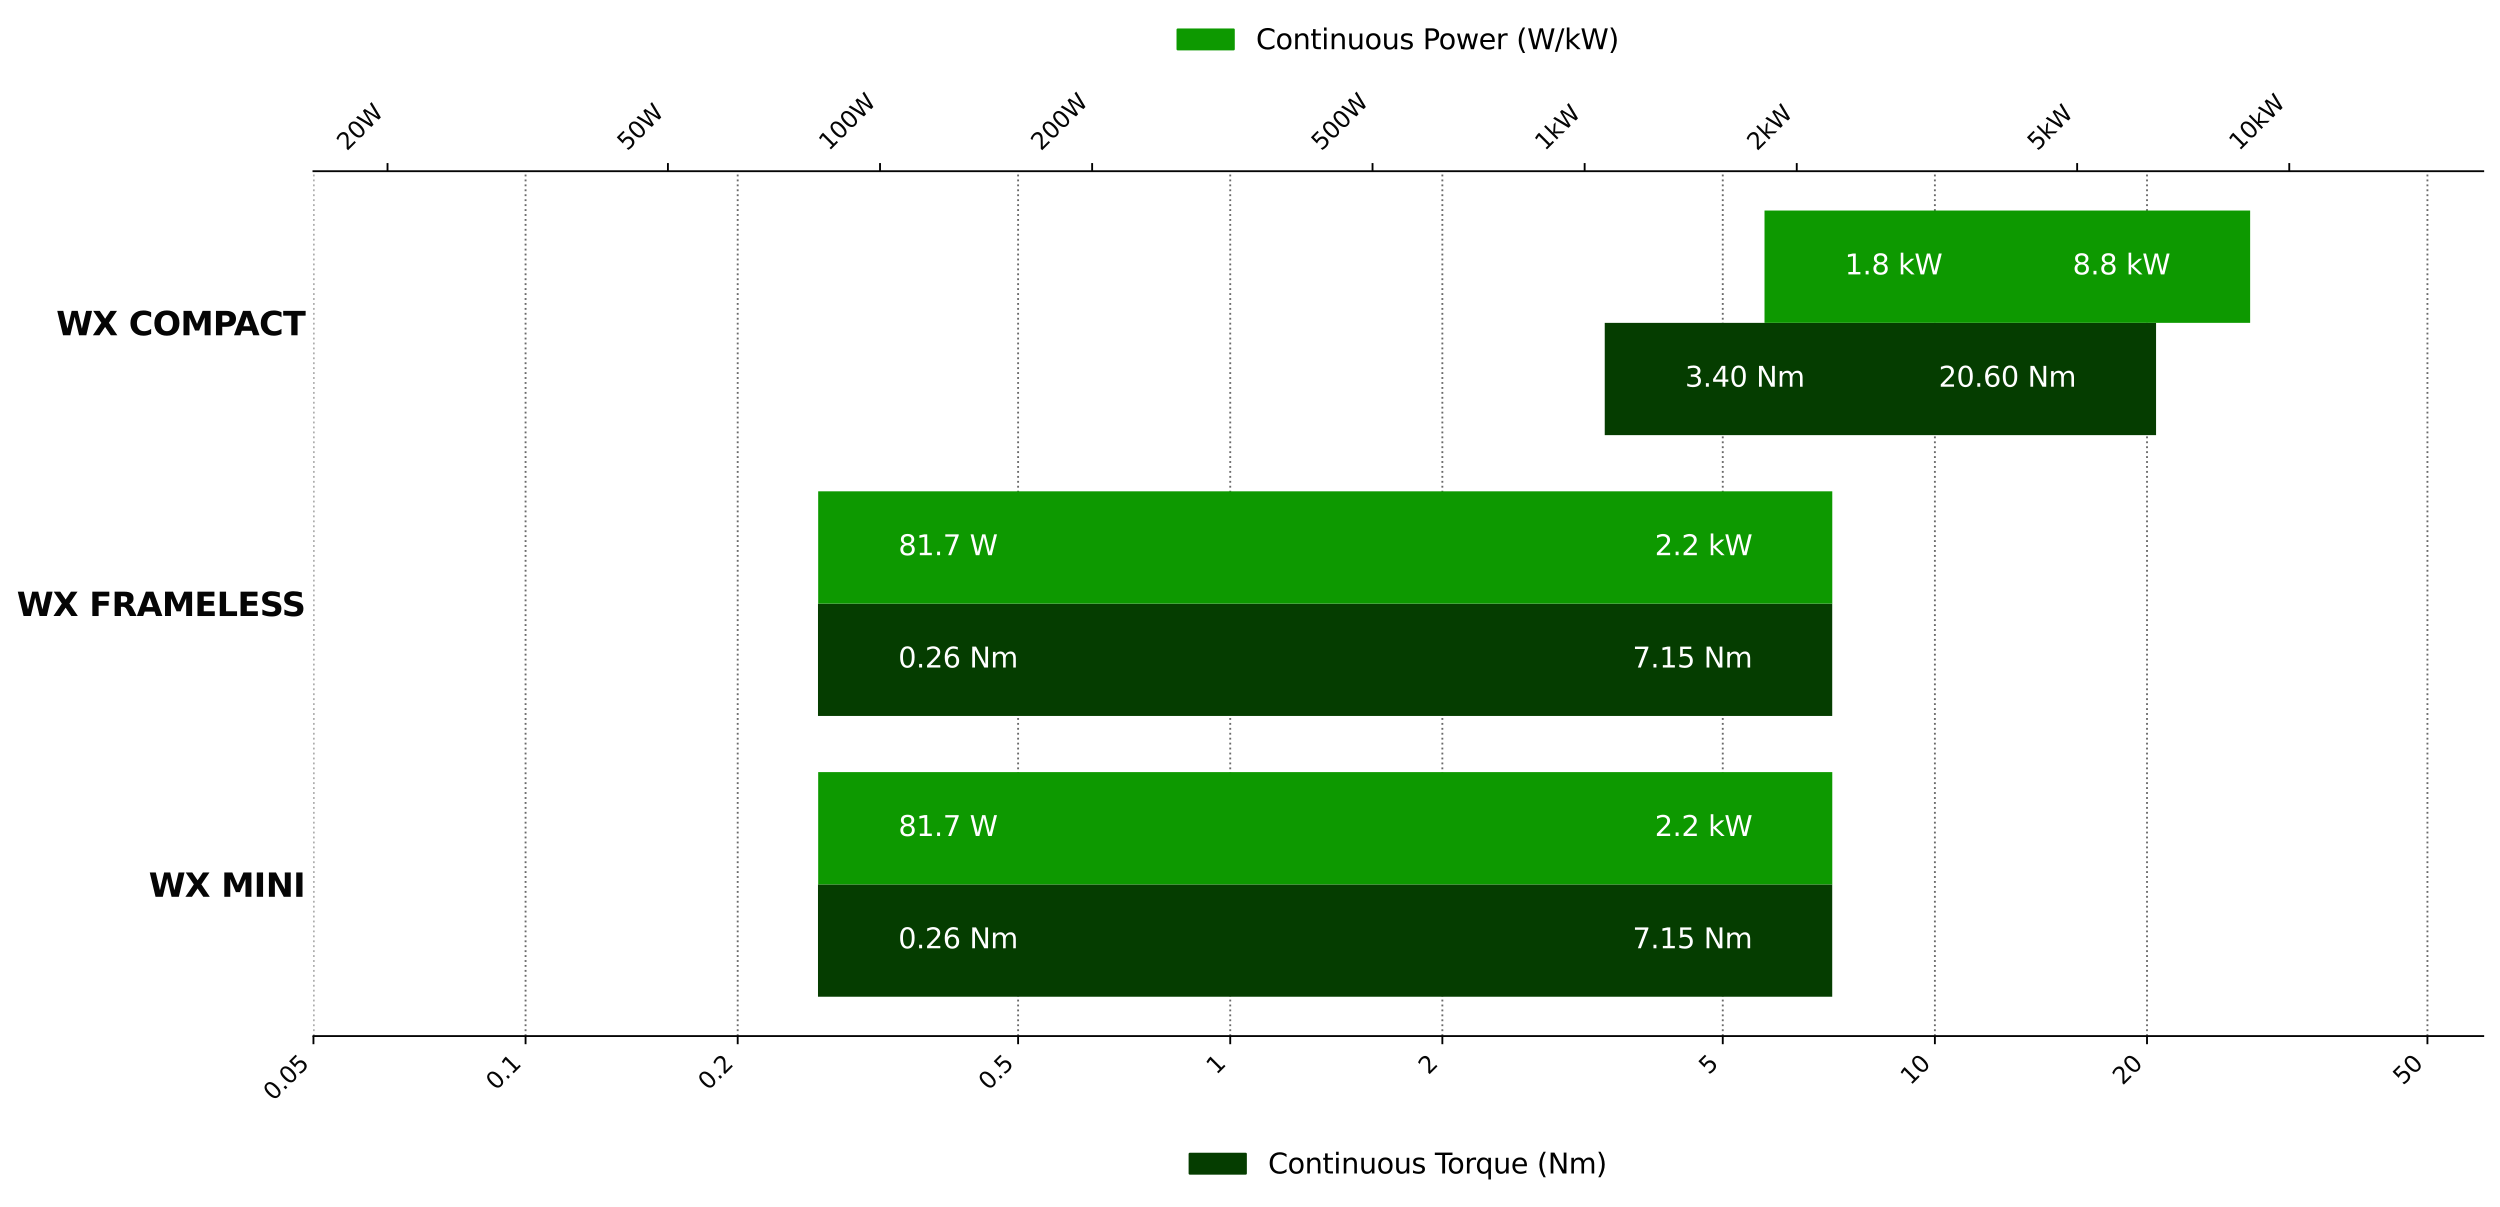 <svg xmlns="http://www.w3.org/2000/svg" xmlns:xlink="http://www.w3.org/1999/xlink" width="1430.349" height="690.725" viewBox="0 0 1072.762 518.044"><defs><style>*{stroke-linejoin:round;stroke-linecap:butt}</style></defs><g id="figure_1"><g id="axes_1"><path id="patch_2" d="M134.502 444.572h931.06v-371.1h-931.06v371.1z" style="fill:none"/><g id="matplotlib.axis_1"><g id="xtick_1"><path id="line2d_1" d="M134.502 444.572v-371.1" clip-path="url(#p9d31ac3231)" style="fill:none;stroke-dasharray:.8,1.32;stroke-dashoffset:0;stroke:#050505;stroke-opacity:.6;stroke-width:.8"/><g id="line2d_2"><defs><path id="mefe3b67c23" d="M0 0v3.5" style="stroke:#000;stroke-width:.8"/></defs><use xlink:href="#mefe3b67c23" x="134.502" y="444.572" style="stroke:#000;stroke-width:.8"/></g><g id="text_1" style="fill:#050505" transform="scale(.1 -.1) rotate(45 6292.295 -947.668)"><defs><path id="DejaVuSans-30" d="M2034 4250q-487 0-733-480-245-479-245-1442 0-959 245-1439 246-480 733-480 491 0 736 480 246 480 246 1439 0 963-246 1442-245 480-736 480zm0 500q785 0 1199-621 414-620 414-1801 0-1178-414-1799Q2819-91 2034-91q-784 0-1198 620-414 621-414 1799 0 1181 414 1801 414 621 1198 621z" transform="scale(.016)"/><path id="DejaVuSans-2e" d="M684 794h660V0H684v794z" transform="scale(.016)"/><path id="DejaVuSans-35" d="M691 4666h2478v-532H1269V2991q137 47 274 70 138 23 276 23 781 0 1237-428 457-428 457-1159 0-753-469-1171Q2575-91 1722-91q-294 0-599 50Q819 9 494 109v635q281-153 581-228t634-75q541 0 856 284 316 284 316 772 0 487-316 771-315 285-856 285-253 0-505-56-251-56-513-175v2344z" transform="scale(.016)"/></defs><use xlink:href="#DejaVuSans-30"/><use xlink:href="#DejaVuSans-2e" transform="translate(63.623)"/><use xlink:href="#DejaVuSans-30" transform="translate(95.41)"/><use xlink:href="#DejaVuSans-35" transform="translate(159.033)"/></g></g><g id="xtick_2"><path id="line2d_3" d="M225.525 444.572v-371.1" clip-path="url(#p9d31ac3231)" style="fill:none;stroke-dasharray:.8,1.32;stroke-dashoffset:0;stroke:#050505;stroke-opacity:.6;stroke-width:.8"/><use xlink:href="#mefe3b67c23" id="line2d_4" x="225.525" y="444.572" style="stroke:#000;stroke-width:.8"/><g id="text_2" style="fill:#050505" transform="scale(.1 -.1) rotate(45 6715.598 227.882)"><defs><path id="DejaVuSans-31" d="M794 531h1031v3560L703 3866v575l1116 225h631V531h1031V0H794v531z" transform="scale(.016)"/></defs><use xlink:href="#DejaVuSans-30"/><use xlink:href="#DejaVuSans-2e" transform="translate(63.623)"/><use xlink:href="#DejaVuSans-31" transform="translate(95.41)"/></g></g><g id="xtick_3"><path id="line2d_5" d="M316.548 444.572v-371.1" clip-path="url(#p9d31ac3231)" style="fill:none;stroke-dasharray:.8,1.32;stroke-dashoffset:0;stroke:#050505;stroke-opacity:.6;stroke-width:.8"/><use xlink:href="#mefe3b67c23" id="line2d_6" x="316.548" y="444.572" style="stroke:#000;stroke-width:.8"/><g id="text_3" style="fill:#050505" transform="scale(.1 -.1) rotate(45 7170.714 1326.63)"><defs><path id="DejaVuSans-32" d="M1228 531h2203V0H469v531q359 372 979 998 621 627 780 809 303 340 423 576 121 236 121 464 0 372-261 606-261 235-680 235-297 0-627-103-329-103-704-313v638q381 153 712 231 332 78 607 78 725 0 1156-363 431-362 431-968 0-288-108-546-107-257-392-607-78-91-497-524-418-433-1181-1211z" transform="scale(.016)"/></defs><use xlink:href="#DejaVuSans-30"/><use xlink:href="#DejaVuSans-2e" transform="translate(63.623)"/><use xlink:href="#DejaVuSans-32" transform="translate(95.41)"/></g></g><g id="xtick_4"><path id="line2d_7" d="M436.874 444.572v-371.1" clip-path="url(#p9d31ac3231)" style="fill:none;stroke-dasharray:.8,1.32;stroke-dashoffset:0;stroke:#050505;stroke-opacity:.6;stroke-width:.8"/><use xlink:href="#mefe3b67c23" id="line2d_8" x="436.874" y="444.572" style="stroke:#000;stroke-width:.8"/><g id="text_4" style="fill:#050505" transform="scale(.1 -.1) rotate(45 7772.345 2779.095)"><use xlink:href="#DejaVuSans-30"/><use xlink:href="#DejaVuSans-2e" transform="translate(63.623)"/><use xlink:href="#DejaVuSans-35" transform="translate(95.41)"/></g></g><g id="xtick_5"><path id="line2d_9" d="M527.897 444.572v-371.1" clip-path="url(#p9d31ac3231)" style="fill:none;stroke-dasharray:.8,1.32;stroke-dashoffset:0;stroke:#050505;stroke-opacity:.6;stroke-width:.8"/><use xlink:href="#mefe3b67c23" id="line2d_10" x="527.897" y="444.572" style="stroke:#000;stroke-width:.8"/><use xlink:href="#DejaVuSans-31" id="text_5" style="fill:#050505" transform="scale(.1 -.1) rotate(45 8179.758 3993.008)"/></g><g id="xtick_6"><path id="line2d_11" d="M618.92 444.572v-371.1" clip-path="url(#p9d31ac3231)" style="fill:none;stroke-dasharray:.8,1.32;stroke-dashoffset:0;stroke:#050505;stroke-opacity:.6;stroke-width:.8"/><use xlink:href="#mefe3b67c23" id="line2d_12" x="618.921" y="444.572" style="stroke:#000;stroke-width:.8"/><use xlink:href="#DejaVuSans-32" id="text_6" style="fill:#050505" transform="scale(.1 -.1) rotate(45 8634.874 5091.755)"/></g><g id="xtick_7"><path id="line2d_13" d="M739.247 444.572v-371.1" clip-path="url(#p9d31ac3231)" style="fill:none;stroke-dasharray:.8,1.32;stroke-dashoffset:0;stroke:#050505;stroke-opacity:.6;stroke-width:.8"/><use xlink:href="#mefe3b67c23" id="line2d_14" x="739.247" y="444.572" style="stroke:#000;stroke-width:.8"/><use xlink:href="#DejaVuSans-35" id="text_7" style="fill:#050505" transform="scale(.1 -.1) rotate(45 9236.505 6544.22)"/></g><g id="xtick_8"><path id="line2d_15" d="M830.27 444.572v-371.1" clip-path="url(#p9d31ac3231)" style="fill:none;stroke-dasharray:.8,1.32;stroke-dashoffset:0;stroke:#050505;stroke-opacity:.6;stroke-width:.8"/><use xlink:href="#mefe3b67c23" id="line2d_16" x="830.27" y="444.572" style="stroke:#000;stroke-width:.8"/><g id="text_8" style="fill:#050505" transform="scale(.1 -.1) rotate(45 9723.433 7566.165)"><use xlink:href="#DejaVuSans-31"/><use xlink:href="#DejaVuSans-30" transform="translate(63.623)"/></g></g><g id="xtick_9"><path id="line2d_17" d="M921.293 444.572v-371.1" clip-path="url(#p9d31ac3231)" style="fill:none;stroke-dasharray:.8,1.32;stroke-dashoffset:0;stroke:#050505;stroke-opacity:.6;stroke-width:.8"/><use xlink:href="#mefe3b67c23" id="line2d_18" x="921.293" y="444.572" style="stroke:#000;stroke-width:.8"/><g id="text_9" style="fill:#050505" transform="scale(.1 -.1) rotate(45 10178.55 8664.913)"><use xlink:href="#DejaVuSans-32"/><use xlink:href="#DejaVuSans-30" transform="translate(63.623)"/></g></g><g id="xtick_10"><path id="line2d_19" d="M1041.62 444.572v-371.1" clip-path="url(#p9d31ac3231)" style="fill:none;stroke-dasharray:.8,1.32;stroke-dashoffset:0;stroke:#050505;stroke-opacity:.6;stroke-width:.8"/><use xlink:href="#mefe3b67c23" id="line2d_20" x="1041.619" y="444.572" style="stroke:#000;stroke-width:.8"/><g id="text_10" style="fill:#050505" transform="scale(.1 -.1) rotate(45 10780.18 10117.378)"><use xlink:href="#DejaVuSans-35"/><use xlink:href="#DejaVuSans-30" transform="translate(63.623)"/></g></g></g><g id="matplotlib.axis_2"><g id="ytick_1"><g id="text_11" style="fill:#050505" transform="matrix(.14 0 0 -.14 63.828 384.828)"><defs><path id="DejaVuSans-Bold-57" d="M191 4666h1153l806-3391 800 3391h1159l800-3391 807 3391h1143L5759 0H4372l-847 3547L2688 0H1300L191 4666z" transform="scale(.016)"/><path id="DejaVuSans-Bold-58" d="M3188 2381 4806 0H3553L2463 1594 1381 0H122l1619 2381L184 4666h1257l1022-1503 1018 1503h1263L3188 2381z" transform="scale(.016)"/><path id="DejaVuSans-Bold-4d" d="M588 4666h1531l1062-2497 1069 2497h1528V0H4641v3413L3566 897h-763L1728 3413V0H588v4666z" transform="scale(.016)"/><path id="DejaVuSans-Bold-49" d="M588 4666h1203V0H588v4666z" transform="scale(.016)"/><path id="DejaVuSans-Bold-4e" d="M588 4666h1343l1697-3200v3200h1141V0H3425L1728 3200V0H588v4666z" transform="scale(.016)"/></defs><use xlink:href="#DejaVuSans-Bold-57"/><use xlink:href="#DejaVuSans-Bold-58" transform="translate(110.303)"/><use xlink:href="#DejaVuSans-Bold-20" transform="translate(187.402)"/><use xlink:href="#DejaVuSans-Bold-4d" transform="translate(222.217)"/><use xlink:href="#DejaVuSans-Bold-49" transform="translate(321.729)"/><use xlink:href="#DejaVuSans-Bold-4e" transform="translate(358.936)"/><use xlink:href="#DejaVuSans-Bold-49" transform="translate(442.627)"/></g></g><g id="ytick_2"><g id="text_12" style="fill:#050505" transform="matrix(.14 0 0 -.14 7.2 264.34)"><defs><path id="DejaVuSans-Bold-46" d="M588 4666h3246v-910H1791v-868h1922v-910H1791V0H588v4666z" transform="scale(.016)"/><path id="DejaVuSans-Bold-52" d="M2297 2597q378 0 542 140 164 141 164 463 0 319-164 456-164 138-542 138h-506V2597h506zm-506-831V0H588v4666h1837q922 0 1351-310 430-309 430-978 0-462-224-759-223-297-673-438 247-56 442-255 196-198 396-601L4800 0H3519l-569 1159q-172 350-349 478-176 129-470 129h-340z" transform="scale(.016)"/><path id="DejaVuSans-Bold-41" d="M3419 850H1538L1241 0H31l1728 4666h1435L4922 0H3713l-294 850zm-1581 866h1278l-638 1856-640-1856z" transform="scale(.016)"/><path id="DejaVuSans-Bold-45" d="M588 4666h3246v-910H1791v-868h1922v-910H1791V909h2112V0H588v4666z" transform="scale(.016)"/><path id="DejaVuSans-Bold-4c" d="M588 4666h1203V909h2112V0H588v4666z" transform="scale(.016)"/><path id="DejaVuSans-Bold-53" d="M3834 4519v-988q-384 172-750 259-365 88-690 88-431 0-638-119-206-118-206-368 0-188 139-293 139-104 505-179l512-103q778-157 1106-476 329-318 329-906 0-771-458-1148T2284-91q-443 0-890 85-447 84-894 250v1015q447-237 864-358 417-120 805-120 394 0 603 131 209 132 209 376 0 218-142 337t-567 213l-466 103q-700 150-1024 478-323 328-323 884 0 697 450 1072t1294 375q385 0 791-58t840-173z" transform="scale(.016)"/></defs><use xlink:href="#DejaVuSans-Bold-57"/><use xlink:href="#DejaVuSans-Bold-58" transform="translate(110.303)"/><use xlink:href="#DejaVuSans-Bold-20" transform="translate(187.402)"/><use xlink:href="#DejaVuSans-Bold-46" transform="translate(222.217)"/><use xlink:href="#DejaVuSans-Bold-52" transform="translate(290.527)"/><use xlink:href="#DejaVuSans-Bold-41" transform="translate(367.53)"/><use xlink:href="#DejaVuSans-Bold-4d" transform="translate(444.922)"/><use xlink:href="#DejaVuSans-Bold-45" transform="translate(544.434)"/><use xlink:href="#DejaVuSans-Bold-4c" transform="translate(612.744)"/><use xlink:href="#DejaVuSans-Bold-45" transform="translate(676.465)"/><use xlink:href="#DejaVuSans-Bold-53" transform="translate(744.775)"/><use xlink:href="#DejaVuSans-Bold-53" transform="translate(812.297)"/></g></g><g id="ytick_3"><g id="text_13" style="fill:#050505" transform="matrix(.14 0 0 -.14 24.14 143.854)"><defs><path id="DejaVuSans-Bold-43" d="M4288 256Q3956 84 3597-3q-359-88-750-88-1166 0-1847 652T319 2328q0 1119 681 1770 681 652 1847 652 391 0 750-88 359-87 691-259v-965q-335 228-660 334t-684 106q-644 0-1013-413-368-412-368-1137 0-722 368-1135 369-412 1013-412 359 0 684 106 325 107 660 335V256z" transform="scale(.016)"/><path id="DejaVuSans-Bold-4f" d="M2719 3878q-550 0-853-406t-303-1144q0-734 303-1141 303-406 853-406 553 0 856 406 303 407 303 1141 0 738-303 1144t-856 406zm0 872q1125 0 1762-644 638-643 638-1778 0-1131-638-1775Q3844-91 2719-91 1597-91 958 553T319 2328q0 1135 639 1778 639 644 1761 644z" transform="scale(.016)"/><path id="DejaVuSans-Bold-50" d="M588 4666h1996q891 0 1367-396 477-395 477-1126 0-735-477-1130-476-395-1367-395h-793V0H588v4666zm1203-872V2491h665q350 0 541 170t191 483q0 312-191 481t-541 169h-665z" transform="scale(.016)"/><path id="DejaVuSans-Bold-54" d="M31 4666h4300v-910H2784V0H1581v3756H31v910z" transform="scale(.016)"/></defs><use xlink:href="#DejaVuSans-Bold-57"/><use xlink:href="#DejaVuSans-Bold-58" transform="translate(110.303)"/><use xlink:href="#DejaVuSans-Bold-20" transform="translate(187.402)"/><use xlink:href="#DejaVuSans-Bold-43" transform="translate(222.217)"/><use xlink:href="#DejaVuSans-Bold-4f" transform="translate(295.605)"/><use xlink:href="#DejaVuSans-Bold-4d" transform="translate(380.615)"/><use xlink:href="#DejaVuSans-Bold-50" transform="translate(480.127)"/><use xlink:href="#DejaVuSans-Bold-41" transform="translate(544.293)"/><use xlink:href="#DejaVuSans-Bold-43" transform="translate(621.686)"/><use xlink:href="#DejaVuSans-Bold-54" transform="translate(695.074)"/></g></g></g><path id="patch_3" d="M134.502 444.572h931.06" style="fill:none;stroke:#050505;stroke-width:.8;stroke-linejoin:miter;stroke-linecap:square"/><path id="patch_4" d="M351.001 427.704h435.215v-48.195H351.001z" clip-path="url(#p9d31ac3231)" style="fill:#053d00"/><g id="text_14" style="fill:#fff" transform="matrix(.12 0 0 -.12 385.455 406.918)"><defs><path id="DejaVuSans-36" d="M2113 2584q-425 0-674-291-248-290-248-796 0-503 248-796 249-292 674-292t673 292q248 293 248 796 0 506-248 796-248 291-673 291zm1253 1979v-575q-238 112-480 171-242 60-480 60-625 0-955-422-329-422-376-1275 184 272 462 417 279 145 613 145 703 0 1111-427 408-426 408-1160 0-719-425-1154Q2819-91 2113-91q-810 0-1238 620-428 621-428 1799 0 1106 525 1764t1409 658q238 0 480-47t505-140z" transform="scale(.016)"/><path id="DejaVuSans-4e" d="M628 4666h850L3547 763v3903h612V0h-850L1241 3903V0H628v4666z" transform="scale(.016)"/><path id="DejaVuSans-6d" d="M3328 2828q216 388 516 572t706 184q547 0 844-383 297-382 297-1088V0h-578v2094q0 503-179 746-178 244-543 244-447 0-707-297-259-296-259-809V0h-578v2094q0 506-178 748t-550 242q-441 0-701-298-259-298-259-808V0H581v3500h578v-544q197 322 472 475t653 153q382 0 649-194 267-193 395-562z" transform="scale(.016)"/></defs><use xlink:href="#DejaVuSans-30"/><use xlink:href="#DejaVuSans-2e" transform="translate(63.623)"/><use xlink:href="#DejaVuSans-32" transform="translate(95.41)"/><use xlink:href="#DejaVuSans-36" transform="translate(159.033)"/><use xlink:href="#DejaVuSans-20" transform="translate(222.656)"/><use xlink:href="#DejaVuSans-4e" transform="translate(254.443)"/><use xlink:href="#DejaVuSans-6d" transform="translate(329.248)"/></g><g id="text_15" style="fill:#fff" transform="matrix(.12 0 0 -.12 700.564 406.918)"><defs><path id="DejaVuSans-37" d="M525 4666h3000v-269L1831 0h-659l1594 4134H525v532z" transform="scale(.016)"/></defs><use xlink:href="#DejaVuSans-37"/><use xlink:href="#DejaVuSans-2e" transform="translate(63.623)"/><use xlink:href="#DejaVuSans-31" transform="translate(95.41)"/><use xlink:href="#DejaVuSans-35" transform="translate(159.033)"/><use xlink:href="#DejaVuSans-20" transform="translate(222.656)"/><use xlink:href="#DejaVuSans-4e" transform="translate(254.443)"/><use xlink:href="#DejaVuSans-6d" transform="translate(329.248)"/></g><path id="patch_5" d="M351.001 307.217h435.215v-48.195H351.001z" clip-path="url(#p9d31ac3231)" style="fill:#053d00"/><g id="text_16" style="fill:#fff" transform="matrix(.12 0 0 -.12 385.455 286.43)"><use xlink:href="#DejaVuSans-30"/><use xlink:href="#DejaVuSans-2e" transform="translate(63.623)"/><use xlink:href="#DejaVuSans-32" transform="translate(95.41)"/><use xlink:href="#DejaVuSans-36" transform="translate(159.033)"/><use xlink:href="#DejaVuSans-20" transform="translate(222.656)"/><use xlink:href="#DejaVuSans-4e" transform="translate(254.443)"/><use xlink:href="#DejaVuSans-6d" transform="translate(329.248)"/></g><g id="text_17" style="fill:#fff" transform="matrix(.12 0 0 -.12 700.564 286.43)"><use xlink:href="#DejaVuSans-37"/><use xlink:href="#DejaVuSans-2e" transform="translate(63.623)"/><use xlink:href="#DejaVuSans-31" transform="translate(95.41)"/><use xlink:href="#DejaVuSans-35" transform="translate(159.033)"/><use xlink:href="#DejaVuSans-20" transform="translate(222.656)"/><use xlink:href="#DejaVuSans-4e" transform="translate(254.443)"/><use xlink:href="#DejaVuSans-6d" transform="translate(329.248)"/></g><path id="patch_6" d="M688.602 186.73h236.573v-48.195H688.602z" clip-path="url(#p9d31ac3231)" style="fill:#053d00"/><g id="text_18" style="fill:#fff" transform="matrix(.12 0 0 -.12 723.055 165.944)"><defs><path id="DejaVuSans-33" d="M2597 2516q453-97 707-404 255-306 255-756 0-690-475-1069Q2609-91 1734-91q-293 0-604 58T488 141v609q262-153 574-231 313-78 654-78 593 0 904 234t311 681q0 413-289 645-289 233-804 233h-544v519h569q465 0 712 186t247 536q0 359-255 551-254 193-729 193-260 0-557-57-297-56-653-174v562q360 100 674 150t592 50q719 0 1137-327 419-326 419-882 0-388-222-655t-631-370z" transform="scale(.016)"/><path id="DejaVuSans-34" d="M2419 4116 825 1625h1594v2491zm-166 550h794V1625h666v-525h-666V0h-628v1100H313v609l1940 2957z" transform="scale(.016)"/></defs><use xlink:href="#DejaVuSans-33"/><use xlink:href="#DejaVuSans-2e" transform="translate(63.623)"/><use xlink:href="#DejaVuSans-34" transform="translate(95.41)"/><use xlink:href="#DejaVuSans-30" transform="translate(159.033)"/><use xlink:href="#DejaVuSans-20" transform="translate(222.656)"/><use xlink:href="#DejaVuSans-4e" transform="translate(254.443)"/><use xlink:href="#DejaVuSans-6d" transform="translate(329.248)"/></g><g id="text_19" style="fill:#fff" transform="matrix(.12 0 0 -.12 831.888 165.944)"><use xlink:href="#DejaVuSans-32"/><use xlink:href="#DejaVuSans-30" transform="translate(63.623)"/><use xlink:href="#DejaVuSans-2e" transform="translate(127.246)"/><use xlink:href="#DejaVuSans-36" transform="translate(159.033)"/><use xlink:href="#DejaVuSans-30" transform="translate(222.656)"/><use xlink:href="#DejaVuSans-20" transform="translate(286.28)"/><use xlink:href="#DejaVuSans-4e" transform="translate(318.066)"/><use xlink:href="#DejaVuSans-6d" transform="translate(392.871)"/></g><g id="legend_1"><path id="patch_7" d="M510.535 503.548h24v-8.4h-24z" style="fill:#053d00;stroke:#053d00;stroke-linejoin:miter"/><g id="text_20" transform="matrix(.12 0 0 -.12 544.135 503.548)"><defs><path id="DejaVuSans-43" d="M4122 4306v-665q-319 297-680 443-361 147-767 147-800 0-1225-489t-425-1414q0-922 425-1411t1225-489q406 0 767 147t680 444V359q-331-225-702-338-370-112-782-112-1060 0-1670 648-609 649-609 1771 0 1125 609 1773 610 649 1670 649 418 0 788-111 371-111 696-333z" transform="scale(.016)"/><path id="DejaVuSans-6f" d="M1959 3097q-462 0-731-361t-269-989q0-628 267-989 268-361 733-361 460 0 728 362 269 363 269 988 0 622-269 986-268 364-728 364zm0 487q750 0 1178-488 429-487 429-1349 0-859-429-1349Q2709-91 1959-91q-753 0-1180 489-426 490-426 1349 0 862 426 1349 427 488 1180 488z" transform="scale(.016)"/><path id="DejaVuSans-6e" d="M3513 2113V0h-575v2094q0 497-194 743-194 247-581 247-466 0-735-297-269-296-269-809V0H581v3500h578v-544q207 316 486 472 280 156 646 156 603 0 912-373 310-373 310-1098z" transform="scale(.016)"/><path id="DejaVuSans-74" d="M1172 4494v-994h1184v-447H1172V1153q0-428 117-550t477-122h590V0h-590q-666 0-919 248-253 249-253 905v1900H172v447h422v994h578z" transform="scale(.016)"/><path id="DejaVuSans-69" d="M603 3500h575V0H603v3500zm0 1363h575v-729H603v729z" transform="scale(.016)"/><path id="DejaVuSans-75" d="M544 1381v2119h575V1403q0-497 193-746 194-248 582-248 465 0 735 297 271 297 271 810v1984h575V0h-575v538q-209-319-486-474-276-155-642-155-603 0-916 375-312 375-312 1097zm1447 2203z" transform="scale(.016)"/><path id="DejaVuSans-73" d="M2834 3397v-544q-243 125-506 187-262 63-544 63-428 0-642-131t-214-394q0-200 153-314t616-217l197-44q612-131 870-370t258-667q0-488-386-773Q2250-91 1575-91q-281 0-586 55T347 128v594q319-166 628-249 309-82 613-82 406 0 624 139 219 139 219 392 0 234-158 359-157 125-692 241l-200 47q-534 112-772 345-237 233-237 639 0 494 350 762 350 269 994 269 318 0 599-47 282-46 519-140z" transform="scale(.016)"/><path id="DejaVuSans-54" d="M-19 4666h3947v-532H2272V0h-634v4134H-19v532z" transform="scale(.016)"/><path id="DejaVuSans-72" d="M2631 2963q-97 56-211 82-114 27-251 27-488 0-749-317t-261-911V0H581v3500h578v-544q182 319 472 473 291 155 707 155 59 0 131-8 72-7 159-23l3-590z" transform="scale(.016)"/><path id="DejaVuSans-71" d="M947 1747q0-634 261-995t717-361q456 0 718 361 263 361 263 995t-263 995q-262 361-718 361t-717-361q-261-361-261-995zM2906 525q-181-312-458-464-276-152-664-152-634 0-1033 506-398 507-398 1332t398 1331q399 506 1033 506 388 0 664-152 277-151 458-463v531h575v-4831h-575V525z" transform="scale(.016)"/><path id="DejaVuSans-65" d="M3597 1894v-281H953q38-594 358-905t892-311q331 0 642 81t618 244V178Q3153 47 2828-22t-659-69q-838 0-1327 487-489 488-489 1320 0 859 464 1363 464 505 1252 505 706 0 1117-455 411-454 411-1235zm-575 169q-6 471-264 752-258 282-683 282-481 0-770-272t-333-766l2050 4z" transform="scale(.016)"/><path id="DejaVuSans-28" d="M1984 4856q-418-718-622-1422-203-703-203-1425 0-721 205-1429t620-1424h-500Q1016-109 783 600T550 2009q0 697 231 1403 232 707 703 1444h500z" transform="scale(.016)"/><path id="DejaVuSans-29" d="M513 4856h500q468-737 701-1444 233-706 233-1403 0-700-233-1409T1013-844H513q415 716 620 1424t205 1429q0 722-205 1425-205 704-620 1422z" transform="scale(.016)"/></defs><use xlink:href="#DejaVuSans-43"/><use xlink:href="#DejaVuSans-6f" transform="translate(69.824)"/><use xlink:href="#DejaVuSans-6e" transform="translate(131.006)"/><use xlink:href="#DejaVuSans-74" transform="translate(194.385)"/><use xlink:href="#DejaVuSans-69" transform="translate(233.594)"/><use xlink:href="#DejaVuSans-6e" transform="translate(261.377)"/><use xlink:href="#DejaVuSans-75" transform="translate(324.756)"/><use xlink:href="#DejaVuSans-6f" transform="translate(388.135)"/><use xlink:href="#DejaVuSans-75" transform="translate(449.316)"/><use xlink:href="#DejaVuSans-73" transform="translate(512.695)"/><use xlink:href="#DejaVuSans-20" transform="translate(564.795)"/><use xlink:href="#DejaVuSans-54" transform="translate(596.582)"/><use xlink:href="#DejaVuSans-6f" transform="translate(640.666)"/><use xlink:href="#DejaVuSans-72" transform="translate(701.848)"/><use xlink:href="#DejaVuSans-71" transform="translate(741.21)"/><use xlink:href="#DejaVuSans-75" transform="translate(804.688)"/><use xlink:href="#DejaVuSans-65" transform="translate(868.066)"/><use xlink:href="#DejaVuSans-20" transform="translate(929.59)"/><use xlink:href="#DejaVuSans-28" transform="translate(961.377)"/><use xlink:href="#DejaVuSans-4e" transform="translate(1000.39)"/><use xlink:href="#DejaVuSans-6d" transform="translate(1075.195)"/><use xlink:href="#DejaVuSans-29" transform="translate(1172.607)"/></g></g></g><g id="axes_2"><g id="matplotlib.axis_3"><g id="xtick_30"><g id="line2d_43"><defs><path id="m1becba3c32" d="M0 0v-3.5" style="stroke:#000;stroke-width:.8"/></defs><use xlink:href="#m1becba3c32" x="166.288" y="73.472" style="stroke:#000;stroke-width:.8"/></g><g id="text_21" style="fill:#050505" transform="scale(.1 -.1) rotate(45 1528.776 1471.508)"><defs><path id="DejaVuSans-57" d="M213 4666h637l981-3944 978 3944h710l981-3944 978 3944h641L4947 0h-794l-984 4050L2175 0h-794L213 4666z" transform="scale(.016)"/></defs><use xlink:href="#DejaVuSans-32"/><use xlink:href="#DejaVuSans-30" transform="translate(63.623)"/><use xlink:href="#DejaVuSans-57" transform="translate(127.246)"/></g></g><g id="xtick_31"><use xlink:href="#m1becba3c32" id="line2d_44" x="286.607" y="73.472" style="stroke:#000;stroke-width:.8"/><g id="text_22" style="fill:#050505" transform="scale(.1 -.1) rotate(45 2130.37 2923.884)"><use xlink:href="#DejaVuSans-35"/><use xlink:href="#DejaVuSans-30" transform="translate(63.623)"/><use xlink:href="#DejaVuSans-57" transform="translate(127.246)"/></g></g><g id="xtick_32"><use xlink:href="#m1becba3c32" id="line2d_45" x="377.625" y="73.472" style="stroke:#000;stroke-width:.8"/><g id="text_23" style="fill:#050505" transform="scale(.1 -.1) rotate(45 2562.963 3968.257)"><use xlink:href="#DejaVuSans-31"/><use xlink:href="#DejaVuSans-30" transform="translate(63.623)"/><use xlink:href="#DejaVuSans-30" transform="translate(127.246)"/><use xlink:href="#DejaVuSans-57" transform="translate(190.87)"/></g></g><g id="xtick_33"><use xlink:href="#m1becba3c32" id="line2d_46" x="468.642" y="73.472" style="stroke:#000;stroke-width:.8"/><g id="text_24" style="fill:#050505" transform="scale(.1 -.1) rotate(45 3018.051 5066.937)"><use xlink:href="#DejaVuSans-32"/><use xlink:href="#DejaVuSans-30" transform="translate(63.623)"/><use xlink:href="#DejaVuSans-30" transform="translate(127.246)"/><use xlink:href="#DejaVuSans-57" transform="translate(190.87)"/></g></g><g id="xtick_34"><use xlink:href="#m1becba3c32" id="line2d_47" x="588.961" y="73.472" style="stroke:#000;stroke-width:.8"/><g id="text_25" style="fill:#050505" transform="scale(.1 -.1) rotate(45 3619.645 6519.313)"><use xlink:href="#DejaVuSans-35"/><use xlink:href="#DejaVuSans-30" transform="translate(63.623)"/><use xlink:href="#DejaVuSans-30" transform="translate(127.246)"/><use xlink:href="#DejaVuSans-57" transform="translate(190.87)"/></g></g><g id="xtick_35"><use xlink:href="#m1becba3c32" id="line2d_48" x="679.979" y="73.472" style="stroke:#000;stroke-width:.8"/><g id="text_26" style="fill:#050505" transform="scale(.1 -.1) rotate(45 4099.25 7677.181)"><defs><path id="DejaVuSans-6b" d="M581 4863h578V1991l1716 1509h734L1753 1863 3688 0h-750L1159 1709V0H581v4863z" transform="scale(.016)"/></defs><use xlink:href="#DejaVuSans-31"/><use xlink:href="#DejaVuSans-6b" transform="translate(63.623)"/><use xlink:href="#DejaVuSans-57" transform="translate(121.533)"/></g></g><g id="xtick_36"><use xlink:href="#m1becba3c32" id="line2d_49" x="770.996" y="73.472" style="stroke:#000;stroke-width:.8"/><g id="text_27" style="fill:#050505" transform="scale(.1 -.1) rotate(45 4554.338 8775.861)"><use xlink:href="#DejaVuSans-32"/><use xlink:href="#DejaVuSans-6b" transform="translate(63.623)"/><use xlink:href="#DejaVuSans-57" transform="translate(121.533)"/></g></g><g id="xtick_37"><use xlink:href="#m1becba3c32" id="line2d_50" x="891.315" y="73.472" style="stroke:#000;stroke-width:.8"/><g id="text_28" style="fill:#050505" transform="scale(.1 -.1) rotate(45 5155.932 10228.237)"><use xlink:href="#DejaVuSans-35"/><use xlink:href="#DejaVuSans-6b" transform="translate(63.623)"/><use xlink:href="#DejaVuSans-57" transform="translate(121.533)"/></g></g><g id="xtick_38"><use xlink:href="#m1becba3c32" id="line2d_51" x="982.333" y="73.472" style="stroke:#000;stroke-width:.8"/><g id="text_29" style="fill:#050505" transform="scale(.1 -.1) rotate(45 5588.525 11272.61)"><use xlink:href="#DejaVuSans-31"/><use xlink:href="#DejaVuSans-30" transform="translate(63.623)"/><use xlink:href="#DejaVuSans-6b" transform="translate(127.246)"/><use xlink:href="#DejaVuSans-57" transform="translate(185.156)"/></g></g></g><path id="patch_8" d="M134.502 73.472h931.06" style="fill:none;stroke:#050505;stroke-width:.8;stroke-linejoin:miter;stroke-linecap:square"/><path id="patch_9" d="M351.085 379.509H786.24v-48.195H351.085z" clip-path="url(#p9d31ac3231)" style="fill:#0d9900"/><g id="text_30" style="fill:#fff" transform="matrix(.12 0 0 -.12 385.536 358.723)"><defs><path id="DejaVuSans-38" d="M2034 2216q-450 0-708-241-257-241-257-662 0-422 257-663 258-241 708-241t709 242q260 243 260 662 0 421-258 662-257 241-711 241zm-631 268q-406 100-633 378-226 279-226 679 0 559 398 884 399 325 1092 325 697 0 1094-325t397-884q0-400-227-679-226-278-629-378 456-106 710-416 255-309 255-755 0-679-414-1042Q2806-91 2034-91q-771 0-1186 362-414 363-414 1042 0 446 256 755 257 310 713 416zm-231 997q0-362 226-565 227-203 636-203 407 0 636 203 230 203 230 565 0 363-230 566-229 203-636 203-409 0-636-203-226-203-226-566z" transform="scale(.016)"/></defs><use xlink:href="#DejaVuSans-38"/><use xlink:href="#DejaVuSans-31" transform="translate(63.623)"/><use xlink:href="#DejaVuSans-2e" transform="translate(127.246)"/><use xlink:href="#DejaVuSans-37" transform="translate(159.033)"/><use xlink:href="#DejaVuSans-20" transform="translate(222.656)"/><use xlink:href="#DejaVuSans-57" transform="translate(254.443)"/></g><g id="text_31" style="fill:#fff" transform="matrix(.12 0 0 -.12 710.078 358.723)"><use xlink:href="#DejaVuSans-32"/><use xlink:href="#DejaVuSans-2e" transform="translate(63.623)"/><use xlink:href="#DejaVuSans-32" transform="translate(95.41)"/><use xlink:href="#DejaVuSans-20" transform="translate(159.033)"/><use xlink:href="#DejaVuSans-6b" transform="translate(190.82)"/><use xlink:href="#DejaVuSans-57" transform="translate(248.73)"/></g><path id="patch_10" d="M351.085 259.022H786.24v-48.195H351.085z" clip-path="url(#p9d31ac3231)" style="fill:#0d9900"/><g id="text_32" style="fill:#fff" transform="matrix(.12 0 0 -.12 385.536 238.236)"><use xlink:href="#DejaVuSans-38"/><use xlink:href="#DejaVuSans-31" transform="translate(63.623)"/><use xlink:href="#DejaVuSans-2e" transform="translate(127.246)"/><use xlink:href="#DejaVuSans-37" transform="translate(159.033)"/><use xlink:href="#DejaVuSans-20" transform="translate(222.656)"/><use xlink:href="#DejaVuSans-57" transform="translate(254.443)"/></g><g id="text_33" style="fill:#fff" transform="matrix(.12 0 0 -.12 710.078 238.236)"><use xlink:href="#DejaVuSans-32"/><use xlink:href="#DejaVuSans-2e" transform="translate(63.623)"/><use xlink:href="#DejaVuSans-32" transform="translate(95.41)"/><use xlink:href="#DejaVuSans-20" transform="translate(159.033)"/><use xlink:href="#DejaVuSans-6b" transform="translate(190.82)"/><use xlink:href="#DejaVuSans-57" transform="translate(248.73)"/></g><path id="patch_11" d="M757.161 138.535h208.386V90.34H757.16z" clip-path="url(#p9d31ac3231)" style="fill:#0d9900"/><g id="text_34" style="fill:#fff" transform="matrix(.12 0 0 -.12 791.612 117.749)"><use xlink:href="#DejaVuSans-31"/><use xlink:href="#DejaVuSans-2e" transform="translate(63.623)"/><use xlink:href="#DejaVuSans-38" transform="translate(95.41)"/><use xlink:href="#DejaVuSans-20" transform="translate(159.033)"/><use xlink:href="#DejaVuSans-6b" transform="translate(190.82)"/><use xlink:href="#DejaVuSans-57" transform="translate(248.73)"/></g><g id="text_35" style="fill:#fff" transform="matrix(.12 0 0 -.12 889.384 117.749)"><use xlink:href="#DejaVuSans-38"/><use xlink:href="#DejaVuSans-2e" transform="translate(63.623)"/><use xlink:href="#DejaVuSans-38" transform="translate(95.41)"/><use xlink:href="#DejaVuSans-20" transform="translate(159.033)"/><use xlink:href="#DejaVuSans-6b" transform="translate(190.82)"/><use xlink:href="#DejaVuSans-57" transform="translate(248.73)"/></g><g id="legend_2"><path id="patch_12" d="M505.352 21.118h24v-8.4h-24z" style="fill:#0d9900;stroke:#0d9900;stroke-linejoin:miter"/><g id="text_36" transform="matrix(.12 0 0 -.12 538.952 21.118)"><defs><path id="DejaVuSans-50" d="M1259 4147V2394h794q441 0 681 228 241 228 241 650 0 419-241 647-240 228-681 228h-794zm-631 519h1425q785 0 1186-355 402-355 402-1039 0-691-402-1044-401-353-1186-353h-794V0H628v4666z" transform="scale(.016)"/><path id="DejaVuSans-77" d="M269 3500h575l719-2731 715 2731h678l719-2731 716 2731h575L4050 0h-678l-753 2869L1863 0h-679L269 3500z" transform="scale(.016)"/><path id="DejaVuSans-2f" d="M1625 4666h531L531-594H0l1625 5260z" transform="scale(.016)"/></defs><use xlink:href="#DejaVuSans-43"/><use xlink:href="#DejaVuSans-6f" transform="translate(69.824)"/><use xlink:href="#DejaVuSans-6e" transform="translate(131.006)"/><use xlink:href="#DejaVuSans-74" transform="translate(194.385)"/><use xlink:href="#DejaVuSans-69" transform="translate(233.594)"/><use xlink:href="#DejaVuSans-6e" transform="translate(261.377)"/><use xlink:href="#DejaVuSans-75" transform="translate(324.756)"/><use xlink:href="#DejaVuSans-6f" transform="translate(388.135)"/><use xlink:href="#DejaVuSans-75" transform="translate(449.316)"/><use xlink:href="#DejaVuSans-73" transform="translate(512.695)"/><use xlink:href="#DejaVuSans-20" transform="translate(564.795)"/><use xlink:href="#DejaVuSans-50" transform="translate(596.582)"/><use xlink:href="#DejaVuSans-6f" transform="translate(653.26)"/><use xlink:href="#DejaVuSans-77" transform="translate(714.441)"/><use xlink:href="#DejaVuSans-65" transform="translate(796.229)"/><use xlink:href="#DejaVuSans-72" transform="translate(857.752)"/><use xlink:href="#DejaVuSans-20" transform="translate(898.865)"/><use xlink:href="#DejaVuSans-28" transform="translate(930.652)"/><use xlink:href="#DejaVuSans-57" transform="translate(969.666)"/><use xlink:href="#DejaVuSans-2f" transform="translate(1068.543)"/><use xlink:href="#DejaVuSans-6b" transform="translate(1102.234)"/><use xlink:href="#DejaVuSans-57" transform="translate(1160.145)"/><use xlink:href="#DejaVuSans-29" transform="translate(1259.021)"/></g></g></g></g><defs><clipPath id="p9d31ac3231"><path d="M134.502 73.472h931.06v371.1h-931.06z"/></clipPath></defs></svg>
